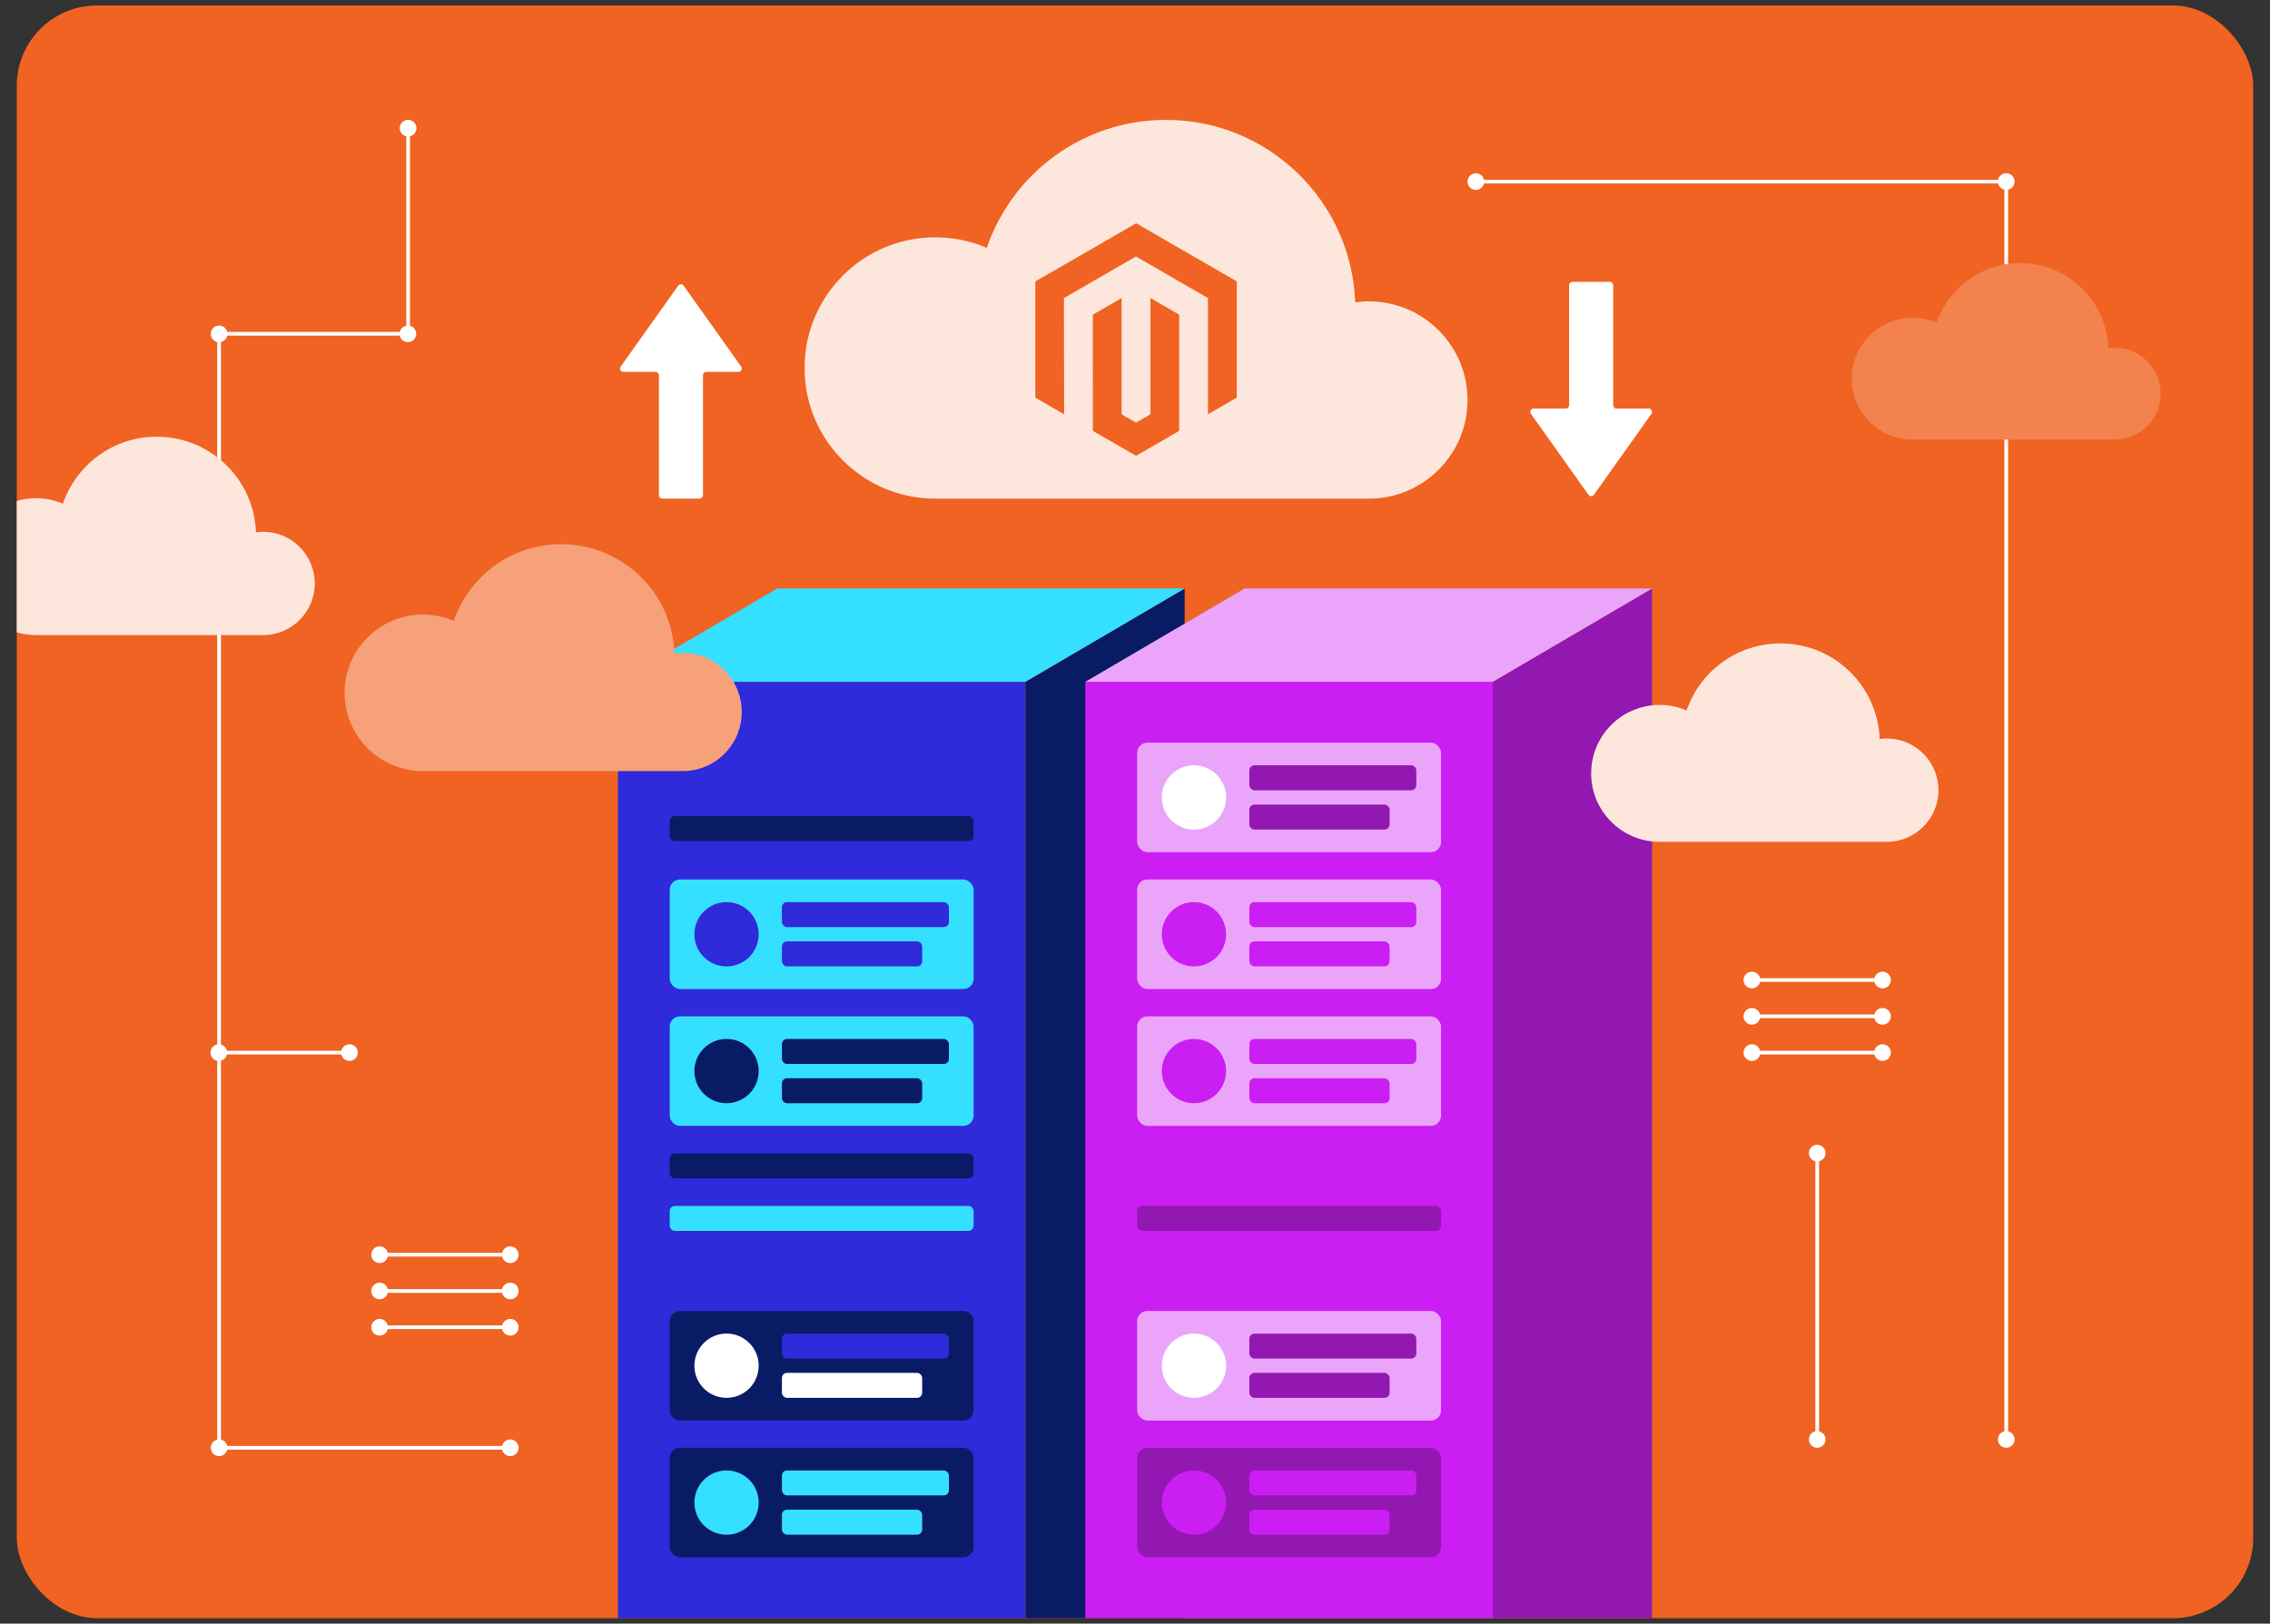 <?xml version="1.0" encoding="UTF-8"?><svg id="Layer_2" xmlns="http://www.w3.org/2000/svg" viewBox="0 0 615 440"><rect x="0" y="0" width="615" height="440" fill="#333333" stroke="none"/><defs><style>.cls-1{fill:none;}.cls-2{fill:#eaa5fa;}.cls-3{fill:#fde6dc;}.cls-4{fill:#35dfff;}.cls-5{fill:#cb1ef3;}.cls-6{fill:#f06322;}.cls-7{fill:#0a1b66;}.cls-8{fill:#fff;}.cls-9{fill:#9317b1;}.cls-10{fill:#2f2ada;}.cls-11{fill:#f3824e;}.cls-12{fill:#f6a17a;}</style></defs><g id="Layer_17"><rect class="cls-6" x="4.55" y="1.48" width="605.9" height="437.04" rx="21.75" ry="21.75"/><path class="cls-8" d="M200.8,99.34l-15.58-21.91c-.36-.51-1.12-.51-1.48,0l-15.58,21.91c-.43.6,0,1.44.74,1.44h8.7c.5,0,.91.41.91.91v32.52c0,.5.41.91.91.91h10.12c.5,0,.91-.41.91-.91v-32.52c0-.5.41-.91.91-.91h8.7c.74,0,1.17-.83.74-1.44Z"/><path class="cls-8" d="M414.77,112.16l15.58,21.91c.36.51,1.12.51,1.48,0l15.58-21.91c.43-.6,0-1.44-.74-1.44h-8.7c-.5,0-.91-.41-.91-.91v-32.52c0-.5-.41-.91-.91-.91h-10.12c-.5,0-.91.41-.91.91v32.52c0,.5-.41.91-.91.91h-8.7c-.74,0-1.17.83-.74,1.44Z"/><polygon class="cls-9" points="447.58 438.52 404.43 438.52 404.43 184.76 447.58 159.48 447.58 438.52"/><polygon class="cls-7" points="320.95 438.52 277.8 438.52 277.8 184.76 320.95 159.48 320.95 438.52"/><rect class="cls-10" x="167.42" y="184.76" width="110.38" height="253.76"/><rect class="cls-5" x="294.05" y="184.76" width="110.38" height="253.76"/><polygon class="cls-4" points="277.8 184.76 167.42 184.76 210.57 159.48 320.95 159.48 277.8 184.76"/><polygon class="cls-2" points="404.43 184.76 294.05 184.76 337.2 159.48 447.58 159.48 404.43 184.76"/><rect class="cls-2" x="308.08" y="201.25" width="82.34" height="29.69" rx="2.78" ry="2.78"/><circle class="cls-8" cx="323.47" cy="216.1" r="8.71"/><rect class="cls-9" x="338.48" y="207.39" width="45.24" height="6.77" rx="1.39" ry="1.39"/><rect class="cls-9" x="338.48" y="218.03" width="38" height="6.77" rx="1.39" ry="1.39"/><rect class="cls-2" x="308.08" y="238.33" width="82.34" height="29.69" rx="2.78" ry="2.78"/><circle class="cls-5" cx="323.47" cy="253.18" r="8.71"/><rect class="cls-5" x="338.48" y="244.47" width="45.24" height="6.77" rx="1.39" ry="1.39"/><rect class="cls-5" x="338.48" y="255.11" width="38" height="6.77" rx="1.39" ry="1.39"/><rect class="cls-2" x="308.08" y="275.42" width="82.34" height="29.69" rx="2.78" ry="2.78"/><circle class="cls-5" cx="323.47" cy="290.26" r="8.71"/><rect class="cls-5" x="338.48" y="281.56" width="45.24" height="6.77" rx="1.39" ry="1.39"/><rect class="cls-5" x="338.48" y="292.2" width="38" height="6.77" rx="1.39" ry="1.39"/><rect class="cls-2" x="308.08" y="355.26" width="82.34" height="29.69" rx="2.78" ry="2.78"/><circle class="cls-8" cx="323.47" cy="370.1" r="8.71"/><rect class="cls-9" x="338.48" y="361.4" width="45.24" height="6.77" rx="1.39" ry="1.39"/><rect class="cls-9" x="338.48" y="372.04" width="38" height="6.77" rx="1.39" ry="1.39"/><rect class="cls-9" x="308.08" y="392.34" width="82.34" height="29.69" rx="2.78" ry="2.78"/><circle class="cls-5" cx="323.47" cy="407.19" r="8.71"/><rect class="cls-5" x="338.48" y="398.48" width="45.24" height="6.77" rx="1.39" ry="1.39"/><rect class="cls-5" x="338.48" y="409.12" width="38" height="6.77" rx="1.39" ry="1.39"/><rect class="cls-9" x="308.08" y="326.8" width="82.34" height="6.77" rx="1.39" ry="1.39"/><rect class="cls-4" x="181.44" y="238.33" width="82.34" height="29.69" rx="2.78" ry="2.78"/><circle class="cls-10" cx="196.84" cy="253.18" r="8.71"/><rect class="cls-10" x="211.84" y="244.47" width="45.24" height="6.77" rx="1.39" ry="1.39"/><rect class="cls-10" x="211.84" y="255.11" width="38" height="6.77" rx="1.39" ry="1.39"/><rect class="cls-4" x="181.44" y="275.42" width="82.34" height="29.69" rx="2.78" ry="2.78"/><circle class="cls-7" cx="196.84" cy="290.26" r="8.71"/><rect class="cls-7" x="211.84" y="281.56" width="45.24" height="6.77" rx="1.39" ry="1.39"/><rect class="cls-7" x="211.84" y="292.2" width="38" height="6.77" rx="1.39" ry="1.39"/><rect class="cls-7" x="181.44" y="355.26" width="82.34" height="29.69" rx="2.78" ry="2.78"/><circle class="cls-8" cx="196.84" cy="370.1" r="8.71"/><rect class="cls-10" x="211.84" y="361.4" width="45.24" height="6.77" rx="1.39" ry="1.39"/><rect class="cls-8" x="211.84" y="372.04" width="38" height="6.77" rx="1.39" ry="1.39"/><rect class="cls-7" x="181.44" y="392.34" width="82.34" height="29.69" rx="2.78" ry="2.78"/><circle class="cls-4" cx="196.84" cy="407.19" r="8.71"/><rect class="cls-4" x="211.84" y="398.48" width="45.24" height="6.77" rx="1.39" ry="1.39"/><rect class="cls-4" x="211.84" y="409.12" width="38" height="6.77" rx="1.39" ry="1.39"/><rect class="cls-4" x="181.44" y="326.8" width="82.34" height="6.77" rx="1.39" ry="1.39"/><rect class="cls-7" x="181.44" y="312.57" width="82.34" height="6.77" rx="1.39" ry="1.39"/><rect class="cls-7" x="181.44" y="221.17" width="82.34" height="6.77" rx="1.39" ry="1.39"/><path class="cls-3" d="M370.86,81.66c-1.26,0-2.49.12-3.7.29-.98-27.48-23.55-49.47-51.27-49.47-22.52,0-41.64,14.51-48.55,34.69-4.28-1.84-8.99-2.86-13.95-2.86-19.56,0-35.41,15.85-35.41,35.41s15.85,35.41,35.41,35.41h117.47c14.76,0,26.73-11.97,26.73-26.73s-11.97-26.73-26.73-26.73Z"/><path class="cls-3" d="M511.19,200.13c-.66,0-1.3.06-1.94.15-.51-14.4-12.34-25.92-26.87-25.92-11.8,0-21.82,7.6-25.44,18.17-2.24-.96-4.71-1.5-7.31-1.5-10.25,0-18.55,8.31-18.55,18.55s8.31,18.55,18.55,18.55h61.55c7.73,0,14-6.27,14-14s-6.27-14-14-14Z"/><path class="cls-12" d="M184.96,176.94c-.75,0-1.49.07-2.22.17-.58-16.47-14.11-29.64-30.72-29.64-13.49,0-24.95,8.69-29.09,20.78-2.56-1.1-5.39-1.71-8.36-1.71-11.72,0-21.21,9.5-21.21,21.21s9.5,21.21,21.21,21.21h70.38c8.84,0,16.01-7.17,16.01-16.01s-7.17-16.01-16.01-16.01Z"/><polygon class="cls-6" points="307.81 60.51 280.5 76.27 280.5 107.76 288.3 112.27 288.24 80.77 307.76 69.51 327.27 80.77 327.27 112.26 335.07 107.76 335.07 76.25 307.81 60.51"/><polygon class="cls-6" points="311.68 112.26 307.78 114.53 303.87 112.28 303.87 80.77 296.08 85.27 296.09 116.77 307.78 123.52 319.47 116.77 319.47 85.27 311.68 80.77 311.68 112.26"/><polygon class="cls-8" points="138.36 392.84 58.86 392.84 58.86 89.94 110.07 89.94 110.07 34.62 111.07 34.62 111.07 90.94 59.86 90.94 59.86 391.84 138.36 391.84 138.36 392.84"/><circle class="cls-8" cx="138.24" cy="392.34" r="2.26"/><circle class="cls-8" cx="110.57" cy="34.73" r="2.26"/><rect class="cls-8" x="474.52" y="265.08" width="35.62" height="1"/><circle class="cls-8" cx="474.63" cy="265.58" r="2.26"/><circle class="cls-8" cx="510.02" cy="265.58" r="2.26"/><rect class="cls-8" x="474.52" y="274.91" width="35.62" height="1"/><circle class="cls-8" cx="474.63" cy="275.42" r="2.26"/><circle class="cls-8" cx="510.02" cy="275.42" r="2.26"/><rect class="cls-8" x="474.52" y="284.75" width="35.62" height="1"/><circle class="cls-8" cx="474.63" cy="285.25" r="2.26"/><circle class="cls-8" cx="510.02" cy="285.25" r="2.26"/><rect class="cls-8" x="102.74" y="339.52" width="35.62" height="1"/><circle class="cls-8" cx="102.85" cy="340.02" r="2.26"/><circle class="cls-8" cx="138.24" cy="340.02" r="2.26"/><rect class="cls-8" x="102.74" y="349.35" width="35.62" height="1"/><circle class="cls-8" cx="102.85" cy="349.85" r="2.26"/><circle class="cls-8" cx="138.24" cy="349.85" r="2.26"/><rect class="cls-8" x="102.74" y="359.18" width="35.62" height="1"/><circle class="cls-8" cx="102.85" cy="359.68" r="2.26"/><circle class="cls-8" cx="138.24" cy="359.68" r="2.26"/><rect class="cls-8" x="59.17" y="284.75" width="35.62" height="1"/><circle class="cls-8" cx="59.29" cy="285.25" r="2.26"/><circle class="cls-8" cx="94.68" cy="285.25" r="2.26"/><rect class="cls-8" x="491.83" y="312.37" width="1" height="77.82"/><circle class="cls-8" cx="492.33" cy="390.08" r="2.26"/><circle class="cls-8" cx="492.33" cy="312.49" r="2.26"/><polygon class="cls-8" points="544.04 390.2 543.04 390.2 543.04 49.71 399.73 49.71 399.73 48.71 544.04 48.71 544.04 390.2"/><circle class="cls-8" cx="543.54" cy="390.08" r="2.26"/><circle class="cls-8" cx="399.84" cy="49.21" r="2.26"/><path class="cls-3" d="M71.29,144.11c-.66,0-1.3.06-1.94.15-.51-14.4-12.34-25.92-26.87-25.92-11.8,0-21.82,7.6-25.44,18.17-2.24-.96-4.71-1.5-7.31-1.5-1.81,0-3.54.27-5.19.75v35.6c1.65.48,3.39.75,5.19.75h61.55c7.73,0,14-6.27,14-14s-6.27-14-14-14Z"/><circle class="cls-8" cx="543.54" cy="49.2" r="2.26"/><circle class="cls-8" cx="59.36" cy="90.47" r="2.26"/><circle class="cls-8" cx="59.36" cy="392.34" r="2.26"/><circle class="cls-8" cx="110.51" cy="90.47" r="2.26"/><path class="cls-11" d="M572.93,94.22c-.59,0-1.16.05-1.72.13-.45-12.81-10.98-23.06-23.9-23.06-10.49,0-19.4,6.76-22.63,16.17-1.99-.86-4.19-1.33-6.5-1.33-9.11,0-16.5,7.39-16.5,16.5s7.39,16.5,16.5,16.5h54.74c6.88,0,12.46-5.58,12.46-12.46s-5.58-12.46-12.46-12.46Z"/><rect class="cls-1" width="615" height="440"/></g></svg>